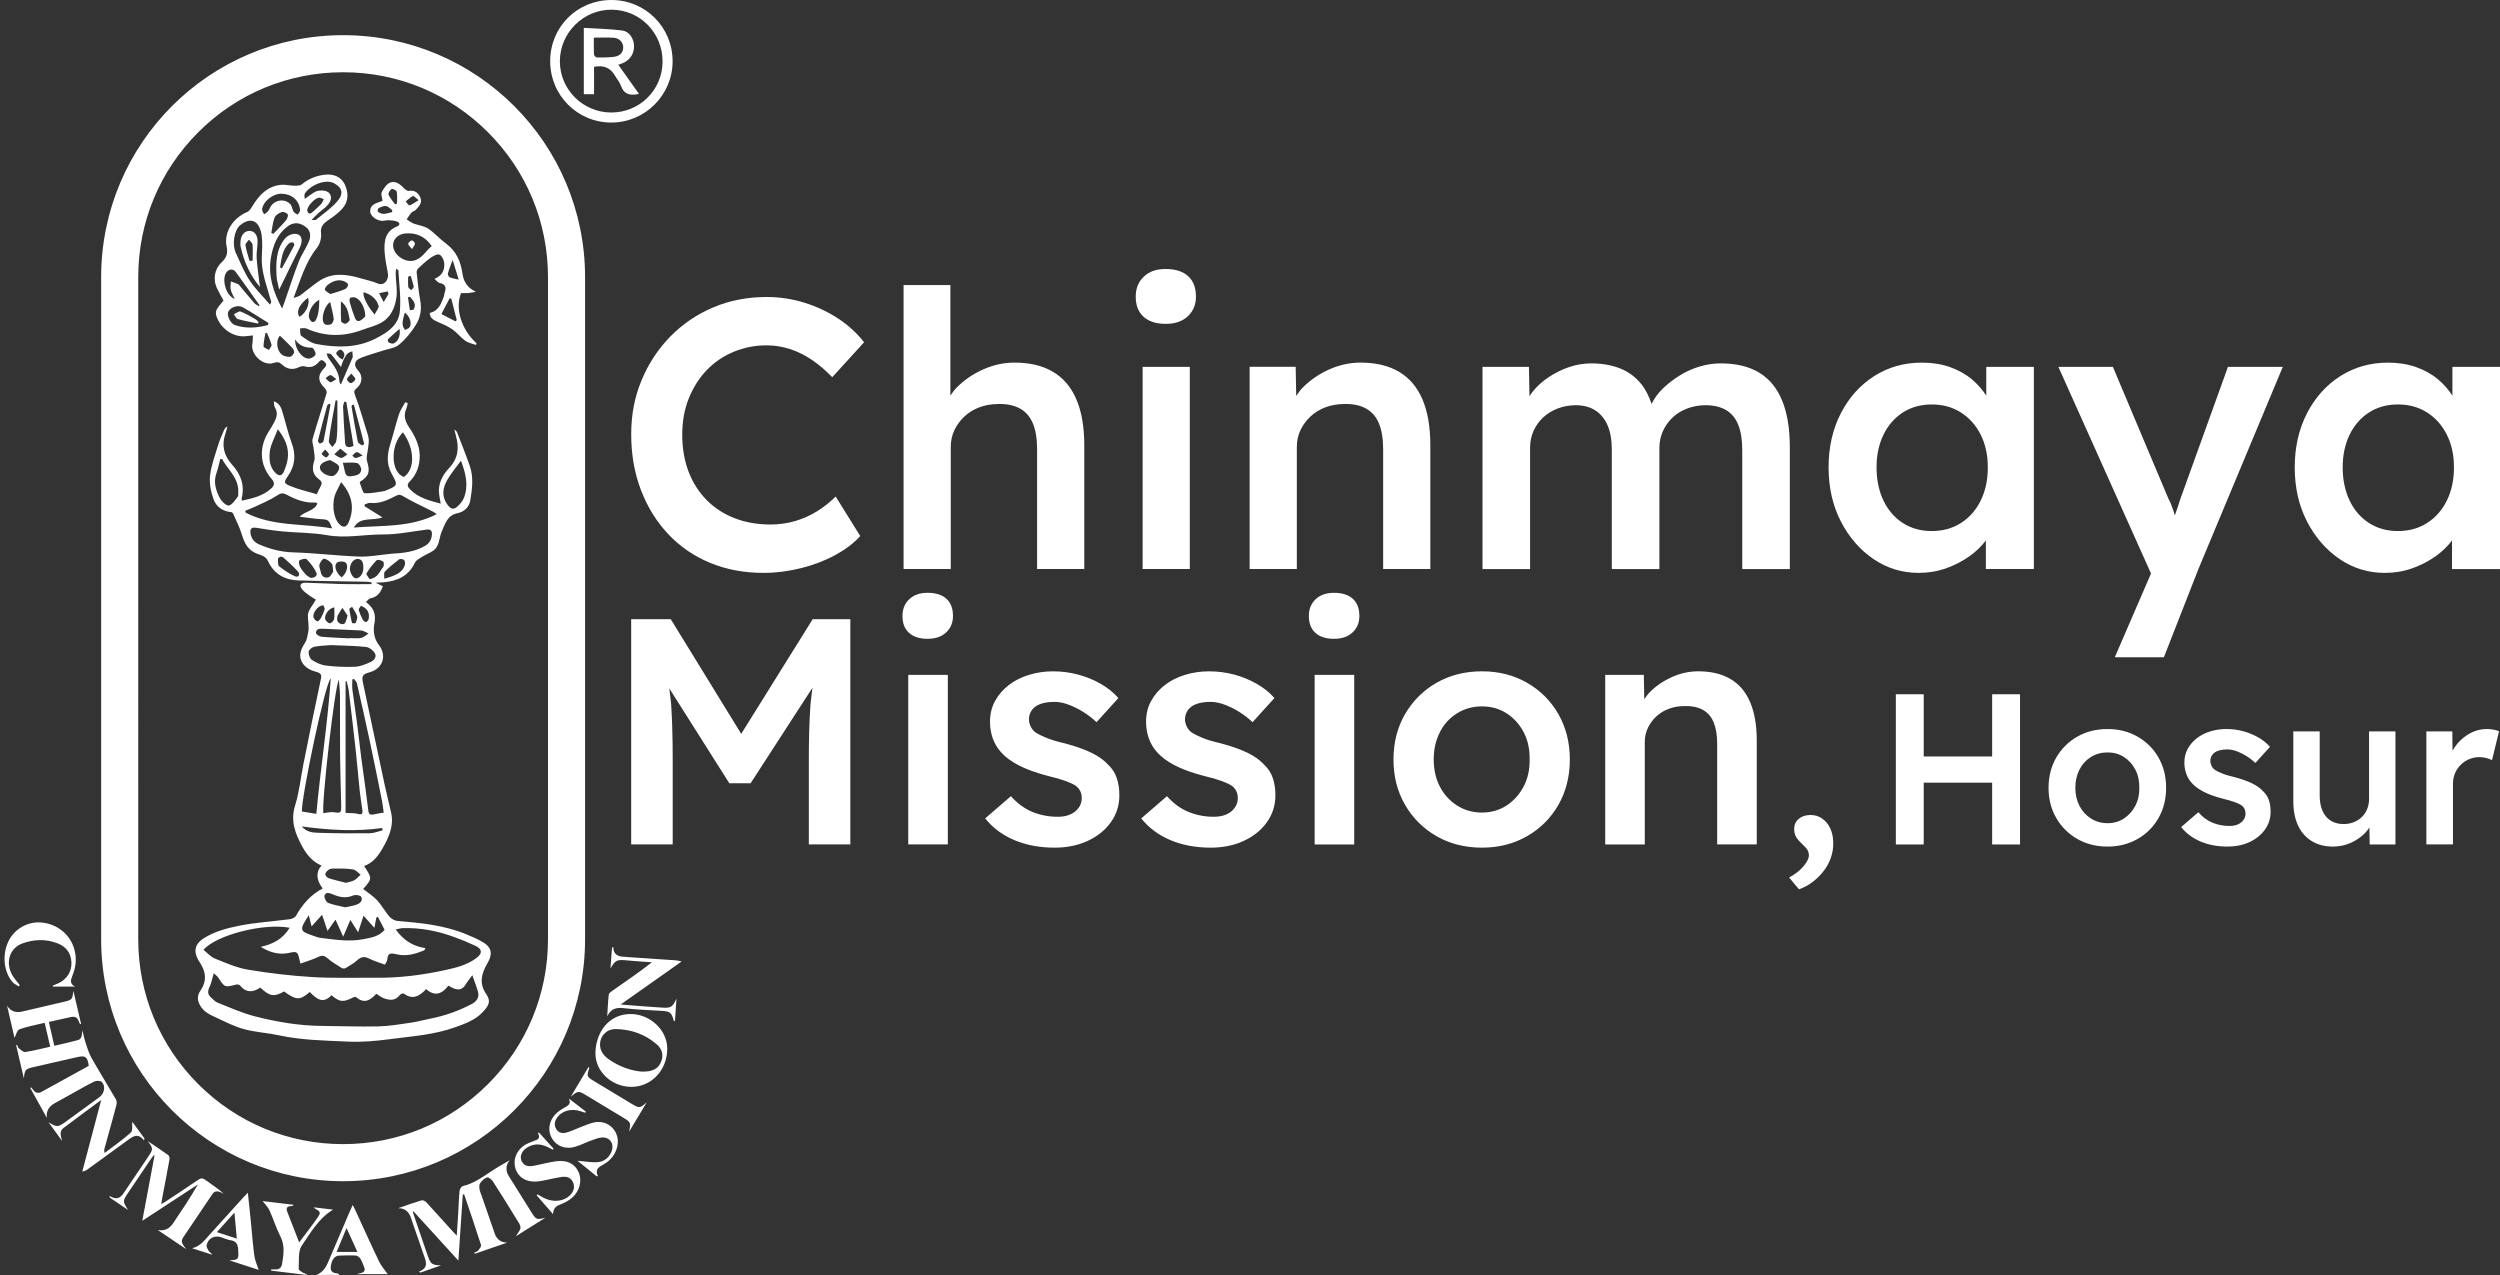 <?xml version="1.0" encoding="UTF-8"?> <svg xmlns="http://www.w3.org/2000/svg" id="Layer_1" data-name="Layer 1" viewBox="0 0 2359.73 1203.52"><rect x="0" y="0" width="2359.73" height="1203.52" fill="#333333" stroke="none"/><defs><style> .cls-1 { fill: #fff; } </style></defs><path class="cls-1" d="m304.56,838.67q-9.3-12.48-1.09-21.7c-8.62-3.6-14.08-10.4-18.29-18.16-6.5-12.01-11.17-24.01-6.64-38.5,3.88-12.41,5.19-25.62,7.73-38.46,2.72-13.81,5.5-27.6,8.34-41.39,2.79-13.54,5.76-27.04,8.48-40.59.76-3.79-1.63-5.02-5.11-5.87-9.59-2.34-15.55-9.26-14.48-17.24.47-3.51,2.49-7,4.46-10.08,1.88-2.93,2.03-5.94,2.78-9.05,1.46-6.04-.3-11.48-.1-17.04.16-4.61,4.47-9.06,7.53-14.66-.99-.58-3-1.56-4.77-2.87-2.92-2.17-6.22-4.14-8.36-6.96-2.87-3.77-1.32-6.17,3.63-6.05,11.68.3,23.35.99,35.03,1.26,8.96.21,17.94.04,26.91.04.07-.51.15-1.02.22-1.53-1.39-.25-2.77-.68-4.16-.71-21.69-.42-43.39-.58-65.07-1.25-12.82-.39-23.07-6.12-28.49-17.99-2.35-5.15-6.65-5.74-10.6-7.26-8.54-3.28-11.81-10.07-14.28-18.17-2.07-6.77-5.37-13.17-8.21-19.7-.26-.6-1.07-1.3-1.68-1.35-7.87-.66-14.09-4.86-16.61-11.73-2.58-7.03-4.3-15.15-3.49-22.48,1.09-9.9,4.78-19.54,7.68-29.19,1.4-4.67,3.51-9.14,5.37-13.66.61-1.47,1.47-2.84,3.35-3.8-.61,2.27-1.09,4.59-1.87,6.81-3.84,11.01-1.43,20.72,6.23,29.17,8.33,9.17,12.15,19.49,9.09,31.85-.12.5.15,1.1.33,2.23,9.95-2.28,19.79-4.35,27.57-11.52,3.02-2.78,3.6-5.37.38-9.06-11.82-13.54-11.66-30.39-2.98-44.29,1.88-3.02,3.84-6.01,5.46-9.17,2.3-4.48,3.74-9.02.63-13.93-.89-1.4-.68-3.51-1.06-5.86,6.06,2.05,7.19,6.91,8.56,11.44,2.82,9.29,4.93,18.84,8.33,27.91,4.18,11.17,3.26,21.31-3.42,31.04-4.04,5.89-4.34,6.92,2.06,9.58,8.02,3.33,16.64,5.21,25.04,7.74,1.63-3.35,2.5-5.43,3.62-7.37,1.58-2.73,1.36-4.53-1.44-6.61-6.27-4.65-6.93-10.16-4.61-17.38,1.13-3.51-.19-7.83-.54-11.78-.27-3.03-1.76-6.33-.98-9.01,4.17-14.51,8.94-28.84,13.26-43.31.38-1.26-.61-3.49-1.68-4.54-6.76-6.64-7.09-12.47-.45-19.17,2.3-2.33,2.25-3.88-.1-6.01-2.28-2.07-3.5-1.61-5.44.67-3.24,3.81-7.44,5.44-12.66,3.92-1.63-.47-3.87-.23-5.4.54-6.16,3.12-11.65,2.11-16.48-2.39-2.52-2.34-4.5-2.6-7.93-1.43-9.66,3.29-21.81-8.03-19.98-18.01.46-2.51.38-5.12.56-7.99-3.54.34-6.45.89-9.36.85-11.26-.17-21.5-8.36-25.07-18.97-1.38-4.11.19-6.71,2.32-9.52,1.35-1.78,2.85-3.46,4.33-5.24-2.1-3.95-4.31-7.81-6.24-11.81-3.8-7.88-2.3-17.88,4.11-23.9,4.6-4.32,6.54-8.23,5.11-15.16-2.85-13.79,6.01-27.1,19.47-32.79,2.12-.9,3.67-3.62,5-5.8,6.31-10.33,14.17-18.61,26.99-19.83,3.94-.38,8,.8,12.02.84,2.53.03,5.79.15,7.46-1.26,6.48-5.45,14.06-8.33,22.08-9.14,7.58-.77,14.86,1.66,18.48,9.23,3.43,7.17,3.71,15.09-1.24,21.47-3.77,4.86-9.12,8.68-14.29,12.2-4.72,3.21-7.67,6.06-6.87,12.68.53,4.33-1.11,10.04-3.85,13.46-10.87,13.54-15.35,29.78-22.12,47.36,3.12-1.16,4.94-1.43,6.24-2.4,5.83-4.32,11.34-9.08,17.29-13.22,12.63-8.79,26.23-6.94,39.9-2.96,5.39,1.57,10.96,2.75,16.11,4.92,6.1,2.56,10.43-3.64,9.58-9.17-1.02-6.65-2.66-13.24-3.12-19.92-.71-10.29.1-20.21,11.85-24.84,2.84-1.12,2.57-3.47.05-4.49-2.47-1-5.35-1.19-8.07-1.32-2.2-.11-4.47.75-6.65.57-5.47-.47-10.81-4.91-10.84-9.01-.05-5.75,4.4-7.28,8.78-8.77,1.02-.35,2.02-.78,2.9-1.13-.34-2.99-1.75-6.27-.7-8.25,1.88-3.55,4.7-7.84,8.1-9.04,4.71-1.66,9.23,1.51,12.74,5.36,1.18,1.29,3.33,2.85,4.73,2.6,5.62-1.02,8.99,2.04,10.81,6.27,2.06,4.78-1.31,8.53-4.51,11.77-1.02,1.03-2.84,1.3-3.79,2.37-1.74,1.97-3.1,4.27-4.62,6.44,2.15,1.33,4.16,3.02,6.48,3.92,4.5,1.74,9.76,2.14,13.63,4.72,6.16,4.1,11.16,9.9,17.14,14.32,9.61,7.12,13.8,16.79,15.41,28.23,1.05,7.47,4.55,13.51,12.7,17.11-2.29.43-4.56,1.03-6.86,1.23-2.42.21-4.87.05-7.14.05-5.9,14.57.35,34.5,14.55,47.37-.16.52-.32,1.04-.49,1.57-3.36-1.23-7.18-1.84-9.99-3.85-4.4-3.14-7.79-7.7-12.21-10.8-4.17-2.94-9.02-5-13.76-7.03-3.99-1.72-7.5-3.51-7.67-8.54,8.51-1.9,10.87-8.95,13.42-15.8.32-.87.2-1.91.51-2.78,1.77-4.9,1.52-8.56-4.75-9.71-1.51-.28-2.72-2.18-4.72-3.88,7.38-2.96,9.74-8.42,9.22-14.75-.24-2.92-2.15-6.96-4.47-8.07-1.91-.92-5.89,1.22-8.31,2.92-4.18,2.93-7.96,6.47-11.71,9.97-.93.87-1.69,2.59-1.56,3.82.97,8.94,1.78,17.93,3.43,26.75,1.52,8.1.05,15.79-3.89,22.33-4.25,7.06-9.74,13.78-16.02,19.07-4.07,3.43-10.5,4.09-15.9,5.88-6.75,2.25-13.69,4.02-20.26,6.68-6.48,2.62-7.13,7.17-2.41,12.19,4.35,4.63,3.9,11.97-1.49,16.35-2.67,2.17-2.85,3.38-1.55,6.81,4.11,10.82,7.26,22,10.72,33.06.89,2.85,1.94,5.75,2.18,8.69.23,2.93-.46,5.93-.76,8.9-.37,3.79-1.92,7.93-.9,11.3,3.07,10.12,2.11,14.14-6.64,19.7-.05.35-.24.76-.12,1.04,1.43,3.41,2.71,9.57,4.4,9.69,6.17.44,12.49-1.15,18.75-1.98.18-.02.34-.15.52-.22,12.36-5,12.53-5.11,6.37-16.19-5.21-9.36-4.21-18.67-1.18-28.33,2.91-9.26,5.1-18.75,8.13-27.97,1.31-3.99,3.95-7.54,5.98-11.28.75.33,1.5.67,2.25,1-.45,1.77-.66,3.65-1.39,5.3-2.83,6.41-1.06,11.99,2.62,17.43,5.41,8,9.83,16.67,10.05,26.41.21,9.17-2.61,17.86-9.26,24.67-2.72,2.79-2.66,4.62.08,7.47,7.75,8.06,17.87,10.49,29.02,13.58-.62-3.59-1.16-6.21-1.51-8.87-1.31-10.04,3.3-18.19,9.62-24.97,8.42-9.02,9.35-18.93,6.27-30.01-.44-1.57-.79-3.17-1.55-6.25,1.58,1.49,2.22,1.82,2.42,2.33,4.09,10.62,8.35,21.19,12.11,31.93,3.77,10.78,2.43,21.8.53,32.77-1.2,6.92-6.25,10.88-12.03,12.07-9.76,2.02-11.52,9.88-14.75,16.86-2.77,5.99-1.92,13.68-7.75,18.16-3.32,2.55-7.48,3.97-11.07,6.2-2.43,1.51-5.51,3.1-6.63,5.45-6.01,12.7-16.64,17.49-29.74,18.55-1.97.16-3.96.22-7.4.41,3.2,1.54,5.03,2.42,6.86,3.3-2.13,6.22-5.43,10.22-11.69,11.4-1.48.28-2.66,2.1-4.3,3.47,7.45,5.65,9.79,11.52,7.93,20.76-1.19,5.93-.44,13.79,4.29,19.83,7.85,10.03,3.7,22.23-8.44,25.69-7.2,2.05-7.96,3.44-6.42,10.67,6.8,31.89,13.51,63.8,20.34,95.69,1.88,8.76,4.11,17.44,6.08,26.19,2.82,12.56-2.15,23.34-8.12,33.77-4.12,7.2-9.12,13.67-17.38,16.66,7.77,11.68,7.76,11.86-.91,21.67,4.4,3.46,9.31,6.44,13.07,10.49,4.41,4.76,7.51,10.7,11.78,15.61,1.82,2.1,5.08,3.87,7.82,4.09,21.94,1.8,43.78,3.92,64.39,12.42,5.78,2.38,11.67,4.81,16.9,8.15,8.23,5.26,7.69,11.82,3.52,19-5.88,10.13-8.39,19.25-1.05,29.83,4.33,6.25,2.2,10.54-3.56,16.62-7.2,7.6-16.53,10.86-25.8,14.22-19.92,7.21-40.91,8.52-61.71,11.28-13.17,1.75-26.23,2.94-39.36,2.33-21.92-1.01-43.93-1.28-65.57-5.97-10.81-2.34-22.06-2.88-32.7-5.74-8.95-2.4-17.42-6.75-25.89-10.7-6-2.8-12.13-5.29-15.8-11.87-2.81-5.04-2.61-9.42.21-13.54,6.46-9.43,5.58-17.92-.64-27.27-4.78-7.2-6.82-15.69,4.06-22.52,10.31-6.47,21.77-9.44,33.14-11.74,15.75-3.19,31.96-4.07,47.94-6.19,2.1-.28,4.89-1.55,5.84-3.22,6.15-10.84,13.99-19.95,25.21-25.78Zm-112.49,57.89c3.68,2.91,6.75,6.6,10.66,8.17,10.2,4.1,20.53,8.72,31.25,10.52,20.13,3.38,40.51,5.76,60.88,6.99,20.09,1.22,40.3.49,60.45.66,21.91.18,43.48-2.57,64.85-7.23,10.65-2.32,21.23-4.95,30.02-11.79,5.36-4.16,4.84-8.19-1.34-11.1-6.42-3.03-13.03-5.71-19.69-8.17-15.84-5.86-32.18-9.1-49.14-8.54-1.87.06-3.73.69-6.51,1.24,7.38,10.33,16.4,15.92,28.08,17.63-.78,1.31-.95,2.02-1.34,2.18-8.28,3.33-16.75,5.86-25.75,3.65-4.81-1.18-8.69-1.85-8.93,4.99-.05,1.48-1.36,2.91-2.29,4.76-5.26-1.99-10.34-3.46-14.98-5.79-4.4-2.21-7.53-1.6-11.13,1.66-3.27,2.96-7.26,5.17-11.08,7.46-.86.51-2.6.42-3.48-.13-4.45-2.77-9.03-5.45-13-8.83-2.89-2.47-4.99-3.66-8.87-1.8-5.43,2.61-11.3,4.29-17.13,6.43-1.38-4.37-1.48-8.86-3.64-10.32-2.09-1.41-6.28.32-9.56.66-1.31.13-2.63.31-3.95.3-7.34-.03-13.92-2.43-20.35-6.46,11.53-2.46,20.9-7.38,27.29-17.98-23.98-4.66-69.13,6.64-81.33,20.83Zm120.8,42.8c-8.28,8.97-14.54,2.93-20.5-3.02-9.33,8.03-12.6,7.92-24.25-.52-9.39,5.37-13.64,4.72-22.46-3.68-6.88,4.79-13.45,5.08-19.26-2.11-.59-.73-2.45-.95-3.53-.68-10.84,2.71-10.76,2.71-16.78-6.47-1.17-1.79-3.13-3.06-4.33-4.2-1.51,5.06-2.25,9.22-3.99,12.91-1.77,3.74-1.96,6.8,1.15,9.64,2.05,1.88,4.03,4.22,6.5,5.19,11.65,4.6,23.19,9.82,35.25,12.91,20.84,5.34,42.09,8.92,63.76,9.04,17.62.1,35.25.84,52.85.42,10.26-.25,20.5-2.03,30.69-3.51,6.12-.89,12.12-2.6,18.2-3.79,13.88-2.72,27.1-7.39,39.52-14.07,3.85-2.07,6.9-5.82,5.59-10.79-1.35-5.14-3.37-10.11-5.44-16.16-2.08,2.85-4.53,5.69-6.4,8.88-2.51,4.27-5.95,5.39-10.38,3.91-1.88-.63-3.6-1.76-5.86-2.9-5.82,7.69-12.75,10.6-20.98,3.25-6.34,6.84-12.81,10.36-21.09,4.21-.62-.46-3.03.4-3.71,1.31-4.32,5.78-9.83,5.15-15.48,3-2.36-.9-4.39-2.68-6.72-4.17-5.47,5.98-11.26,9.96-18.9,3.37-.58-.5-2.22-.28-3.08.16-9.21,4.73-12.71,4.51-20.34-2.11Zm56.36-416.69c11.09-.54,22.04-1.73,31.94-7.41,4.3-2.47,6.34-6.25,6.51-11.11.12-3.43-1.48-4.7-4.93-4.27-13.74,1.71-27.5,4.65-41.24,4.59-17.62-.08-35.06,3.87-52.88.67-13.62-2.45-27.7-2.2-41.55-3.49-8.39-.79-16.76-2.04-25.07-3.45-4.89-.82-6.23,1.14-5.52,5.51.79,4.88,3.59,8.18,8.06,10.12,10.27,4.45,20.72,7.21,32.2,7.55,20.77.61,41.47,3.24,62.24,3.96,10.04.35,20.16-1.7,30.25-2.66Zm-64.01,244.9c3.23-.35,6.58-1.37,9.71-.91,6.55.97,7.25.78,7.13-5.98-.29-15.45-.9-30.9-1.05-46.36-.19-19.1.03-38.2-.09-57.29-.03-4.95-.65-9.9-1.03-15.32-3.71,3.99-16.5,116.53-14.67,125.86Zm8.19-268.82c-2.87-8.09-3.6-8.35-10.9-8.77-6.25-.36-12.46-1.4-19.62-2.25,5.25-5.65,13.93-5.18,16.7-12.59-.9-.41-1.41-.86-1.89-.82-9.92.7-18.85-2.97-27.19-7.38-4.28-2.26-5.99-1.15-9.45,1.08-6.35,4.08-13.46,6.98-20.32,10.24-3.02,1.44-6.18,2.58-9.27,3.86.14.59.28,1.19.42,1.78,25.38,13.17,53.72,10.06,81.52,14.85Zm20.58-.81c26.4-2.11,53.34.12,78.2-12.6-2.21-1.89-4.61-2.98-6.96-4.16-8.15-4.11-16.49-7.92-24.31-12.59-2.65-1.58-4.14-2.15-6.88-.74-7.66,3.93-15.36,7.84-24.48,6.84-1.63-.18-3.39.84-5.09,1.31-.17.57-.35,1.15-.52,1.72,5.61,3.51,11.23,7.01,16.98,10.61-9.18,3.76-20.8-1.29-26.94,9.62Zm.07,142.84c-.5.21-1,.43-1.51.64,0,3.15-.33,6.34.06,9.43,1.34,10.56,3.02,21.07,4.4,31.62,1.45,11.13,2.61,22.31,4.06,33.44,1.96,15.01,4.29,29.96,6.03,44.99,1,8.72.91,8.98,9.18,7.11,1.73-.39,3.51-.54,5.91-.9-.57-4-.91-7.71-1.64-11.33-3.68-18.33-7.35-36.66-11.24-54.95-3.97-18.64-8.14-37.24-12.38-55.82-.35-1.55-1.88-2.83-2.86-4.24Zm-21.86-.39c-5.12,3.28-28.18,114.15-27.21,125.57,4.14.68,8.3,1.37,13.59,2.25,3.98-43.15,10.72-85.24,13.62-127.82Zm14.94,2.5c-.32.1-.64.2-.96.3v124.08c4.76.34,8.39.03,11.66.98,4.31,1.25,4.57-.82,4.17-3.88-.74-5.74-1.79-11.45-2.4-17.21-1.38-13.04-2.43-26.12-3.87-39.16-2.06-18.78-4.3-37.55-6.58-56.31-.36-2.97-1.33-5.87-2.02-8.8Zm46.86-389.28c-.24,2.16-.6,3.67-.54,5.17.26,7.49,1.78,15.16.68,22.43-1.41,9.32-5.33,18.37-14.13,23.29-5.74,3.2-12.39,4.77-18.63,7.07-17.5,6.44-34.79,6.26-51.95-1.42-1.75-.78-4.11-.19-6.19-.23.31,2.43-.26,6.07,1.1,7.05,4.44,3.21,9.32,6.86,14.5,7.8,18.84,3.44,37.6,3.93,55.51-5.11,11.18-5.64,21.82-12.52,23.07-25.65,1.21-12.77-.75-25.83-1.38-38.77-.02-.34-.76-.64-2.04-1.65Zm-61.75,355.31c-4.08.36-9.92.49-15.58,1.57-2.1.4-5.17,2.88-5.33,4.64-.23,2.54,1.03,6.42,2.98,7.71,3.94,2.59,8.65,4.82,13.26,5.38,9.09,1.11,18.36,1.52,27.51,1.14,4.83-.2,9.74-2.28,14.29-4.26,3.33-1.45,6.54-4.77,4.49-8.46-1.54-2.77-5.33-5.63-8.39-5.97-10.43-1.15-20.99-1.2-33.23-1.75Zm4.42,259.18c-2.74,3.85-4.71,6.62-7.55,10.6-1.85-5.55-3.27-9.79-5.1-15.27-3.7,4.1-6.6,7.31-9.9,10.97-.99-3.91-1.71-6.74-2.66-10.47-9.57,14.34-8.27,15.12,4.28,19.37,2.12.72,4.25,1.64,6.45,1.91,13.53,1.64,27.08,3.95,40.71,1.3,7.21-1.4,14.73-2.46,20.14-8.8-2.2-4.25-4.26-8.22-6.31-12.2-.49.14-.98.28-1.47.42-.56,2.96-1.11,5.91-1.86,9.89-3.58-4-6.46-7.21-10.28-11.47-1.84,5.65-3.24,9.93-5.1,15.62-2.84-4.52-4.67-7.45-7.32-11.66-2.58,6.03-4.48,10.48-6.75,15.8-2.61-5.76-4.71-10.4-7.26-16.01Zm-50.36-576.76c.96-2.67,1.95-5.33,2.88-8.01,4.23-12.14,8.13-24.4,12.8-36.37,2.56-6.56,6.83-12.45,9.56-18.97,1.91-4.57,1.86-9.9-2.42-13.35-6.34-5.13-12.28-5.11-18.05-.68-9.53,7.33-13.38,17.81-15.33,29.07-2.93,16.85,2.07,32.37,10.56,48.31Zm-11.47-3.79c.93-2,1.26-2.36,1.2-2.64-.2-.91-.57-1.77-.82-2.67-3.54-13.13-8.83-25.88-8.11-39.93.35-6.94.78-14.02-.19-20.84-.61-4.26-2.76-9.73-6.03-11.83-4.56-2.92-10.21-.56-14.45,3.19-5.42,4.79-7.54,17.94-3.9,25.74,4.1,8.81,7.73,17.99,13.03,26.04,5.32,8.08,12.46,14.97,19.28,22.93Zm180.26,147.32c-4.64,6.39-9.24,11.78-12.75,17.79-4.35,7.44-5.8,15.38-.33,23.26,2.25,3.25,5.13,5.76,8.66,3.06,3.03-2.32,5.91-5.69,7.27-9.21,4.43-11.47,1.75-22.73-2.85-34.91Zm-27.58-202.58c-6.26-9.19-14.56-12.76-24.9-11.94-6.51.52-11.43,5.11-11.6,10.72-.26,8.78,10.17,16.77,19.02,15.01,8.43-1.67,11.65-9.2,17.48-13.79Zm-197.96,200.94c-.57.05-1.14.09-1.71.14-1.11,4.26-1.89,8.64-3.41,12.76-3.22,8.75-.79,16.81,3.26,24.3,1.65,3.06,6.13,7.24,8.36,6.72,3.27-.75,5.8-5.15,8.36-8.24.69-.84.39-2.53.47-3.84.86-13.6-9.62-21.53-15.34-31.84Zm170.8-25.15c-12.31,11.95-11.59,37.93.85,42.09,10.4-6.95,10.63-25.88-.85-42.09Zm-58.37,46.98c-1.64,3.32-3.15,6.32-4.63,9.34-4.56,9.29-3.16,24.09,2.86,30.28,3.86,3.98,6.98,3.01,9.09-2.12,5.68-13.81,2.65-25.85-7.32-37.5Zm-59.76-49.88c-2.98,7.99-6.93,14.61-7.61,21.56-.63,6.49-.28,14.06,5.24,19.49,3.55,3.49,6.26,3.16,8.19-1.32,6.05-14.06,5.41-25.34-5.81-39.72Zm25.38-217.41c3.84-2.69,6.36-4.62,9.04-6.3,4.09-2.57,11.8-2.05,14.13.8,2.91,3.55,1.95,8.09-2.93,12.78-2.15,2.06-4.69,3.72-6.91,5.72-2.09,1.87-3.99,3.95-6.95,6.92,2.55-.12,3.76.2,4.32-.27,6.78-5.64,14.25-10.71,19.97-17.29,6.59-7.56,4.59-13.16-2.99-17.18-8.13-4.32-22.43,1.81-27.59,9.74-.66,1.02-.09,2.84-.09,5.08Zm42.47,414.79c0-.08,0-.17.01-.25,3.59,0,7.29.53,10.74-.18,2.51-.52,4.69-2.68,7.01-4.11-2.33-1.02-4.62-2.78-7.01-2.93-12.19-.74-24.41-.94-36.61-1.63-3.43-.19-6.03.68-5.98,4.04.02,1.24,3.21,3.33,5.1,3.5,8.88.81,17.82,1.09,26.73,1.56Zm-77.24-295.72c.21-.65.41-1.3.62-1.95-8.06-4.97-16-10.17-24.24-14.83-4.62-2.61-11.69-.1-13.76,4.18-1.57,3.23,1.81,11.02,6.23,12.56,10.35,3.6,20.81,2.75,31.15.04Zm73.7,526.44c3.09-.91,5.8-1.24,8-2.49,2.23-1.27,3.95-3.44,5.89-5.21-2.39-1.72-4.61-4.51-7.21-4.94-5.7-.94-11.6-.78-17.43-.87-1.82-.03-3.93.14-5.41,1.04-1.51.92-3.14,2.76-3.31,4.35-.13,1.17,1.77,3.31,3.18,3.76,5.45,1.75,11.06,3,16.29,4.36Zm-60.72-650.42c-8.05-.18-17.32,6.95-18.43,14.57-.22,1.51,1.2,3.25,1.86,4.89,1.24-.93,2.7-1.69,3.67-2.85,1.07-1.27,1.63-2.95,2.5-4.4,4.07-6.7,13.62-7.88,18.69-2.24,1.6,1.78,1.7,4.82,3.01,6.97.78,1.27,2.58,1.91,3.92,2.84.78-1.41,2.31-2.87,2.21-4.22-.68-9.25-7.68-15.33-17.44-15.55Zm60.16,673.53c4-.92,7.58-1.37,10.86-2.62,3.16-1.2,5.99-3.98,4.05-7.34-.84-1.45-5.48-2.12-7.54-1.2-6.91,3.09-13.31,1.47-19.55-1.17-3.2-1.35-6.37-2.2-7.49,1.26-.6,1.83,1.5,6.13,3.35,6.87,5.29,2.1,11.07,2.95,16.32,4.21Zm-81.6-567.35l.6-.87c-7.43-10.46-14.76-21.01-22.36-31.34-1.99-2.71-5.06-3.31-7.93-.83-6.01,5.21-2.5,22.52,6.93,26.26-1.71-3.78-3.29-6.19-3.85-8.83-.53-2.48.03-5.19.11-7.8,2.28.83,4.59,1.6,6.82,2.54.64.27,1.11,1.01,1.59,1.58,4.55,5.41,9.02,10.9,13.68,16.22,1.14,1.31,2.92,2.06,4.4,3.07Zm77.5,57.4c-3.22-4.23-6.05-8.26-9.26-11.95-.77-.89-2.8-.68-4.25-.97.43,1.38.57,2.96,1.35,4.1,4.79,6.89,10.45,13.3,10.69,22.41.03,1.26,1.18,2.49,1.37,2.86,3.7-8.54,7.33-16.94,10.97-25.34.07-.17.24-.34.23-.51-.11-1.85-.25-3.69-.39-5.53-1.7.85-3.84,1.31-4.99,2.63-1.68,1.95-2.78,4.45-3.88,6.83-.87,1.89-1.35,3.96-1.85,5.48Zm-37.11,433.61c4.73,5.42,10.29,5.83,15.3,6,16.26.55,32.54.66,48.81.47,4.1-.05,8.18-1.82,12.27-2.8-.14-.72-.29-1.44-.43-2.16-24.85,3.44-49.56,2.11-75.94-1.51Zm33.67-402.03c-.55-.06-1.1-.11-1.65-.17-.91,4.96-1.87,9.91-2.71,14.88-1.34,7.91-2.84,15.81-3.71,23.78-.18,1.68,2.1,3.62,3.24,5.44,1.3-1.83,3.36-3.52,3.75-5.52.82-4.2.97-8.57,1.04-12.88.14-8.5.04-17.01.04-25.52Zm8.41,1.29c-.61-.06-1.22-.12-1.84-.18-.41,1.66-1.25,3.34-1.18,4.98.5,11.26,1.05,22.51,1.88,33.75.3,4.05,2.76,5.39,8,2.99-2.27-13.73-4.57-27.64-6.87-41.55Zm17.92-80.62c.11-7.84-4.23-15.69-9.09-17.69-1.49-.61-3.7-.58-5.09.13-.72.37-.8,2.97-.42,4.35,1.24,4.47,2.68,8.9,4.35,13.22.9,2.34,1.97,5.57,5.51,3.88,2.17-1.04,3.83-3.12,4.74-3.9Zm17.94,247.56c12.47-3.34,17.39-6.6,19.4-12.83.47-1.45.24-3.9-.71-4.83-.94-.92-3.78-1.3-4.77-.55-4.71,3.56-9.29,7.36-13.43,11.57-1.07,1.09-.36,3.94-.5,6.64Zm-97.65-20.91c-.73.48-2.61,1.13-2.62,1.81-.04,2.51-.38,6.16,1.07,7.35,4.52,3.7,9.55,7.02,14.86,9.41,3.58,1.61,5.13-1.83,3.05-4.23-4.28-4.97-9.41-9.21-14.24-13.71-.36-.34-1.06-.33-2.13-.62Zm-.84-208.48c-3.8,3.71-3.46,13.53,1.76,17.8,1.92,1.57,5.08,2.26,7.64,2.17,1.43-.05,3.43-2.31,3.95-3.96.4-1.26-.71-3.49-1.81-4.67-3.56-3.81-7.42-7.34-11.54-11.34Zm29.19,228.68c4.17-.26,6.57-2.31,5.01-5.48-2.22-4.51-5.47-8.67-9.02-12.25-.99-1-4.87.02-6.78,1.18-.78.48-.41,4.07.44,5.73,1.43,2.78,3.5,5.3,5.63,7.63,1.24,1.36,3.12,2.15,4.71,3.19Zm55.47,1.12c8.08-1.29,9.37-7.43,12.73-11.35.93-1.09.91-4.59,0-5.29-1.53-1.19-5.21-2.12-6.06-1.25-3.66,3.72-6.96,7.94-9.59,12.45-.59,1.01,2.04,3.91,2.91,5.45Zm-37.28-112.42c-6.08,1.37-9.61,3.67-9.67,7.11-.07,3.9,6.3,8.2,11.9,8.04,2.65-.08,7.48-6.06,6.04-9.27-1.19-2.66-5.4-3.97-8.28-5.88Zm2.95,105.26c-.6-3.61-.27-6.23-1.43-7.53-1.89-2.13-4.61-4.22-7.26-4.66-1.19-.2-3.79,3.45-4.37,5.71-.53,2.05.92,4.56,1.28,6.91.66,4.26,3.95,5.95,7.17,5.04,2.15-.6,3.5-4.06,4.61-5.47Zm-2.69-261.93c5.08-1.65,9.59-2.84,13.83-4.66,1.4-.6,3-2.92,2.85-4.27-.13-1.23-2.35-2.65-3.92-3.24-5.69-2.16-10.67.15-15.17,3.38-1.44,1.04-3.27,3.94-2.8,4.74,1.05,1.79,3.44,2.79,5.21,4.05Zm31.11,257.94c.05-5.4-1.85-8.04-5.7-7.94-3.81.1-7.58,5-6.9,10.63.34,2.8,2.6,6.84,4.87,7.57,3.1.99,8.09-3.41,7.72-10.27Zm-86.88-315.6c.65.28,1.3.55,1.95.83,4.05-4.3,8.27-8.45,12.05-12.97,1.17-1.41,2.15-4.56,1.4-5.6-1.01-1.4-4.16-2.53-5.72-1.96-2.57.95-5.74,2.92-6.64,5.24-1.75,4.54-2.11,9.61-3.05,14.46Zm67.53,216.9c.81,3.48,1.37,5.43,1.7,7.42.58,3.57,1.99,6,6.19,5.28,4.07-.7,8.89-.94,9.44-6.12.22-2.04-2.05-5.87-3.8-6.28-4.01-.95-8.4-.3-13.53-.3Zm-45.09-116.41c-.12,10.06,7.4,18.48,13.28,18.07,2.21-.16,5.66-2.25,6.02-3.98.39-1.9-2.13-6.31-3.4-6.31-6.29-.03-11.66-1.45-15.9-7.77Zm33.45,61.29c-.51-.2-1.01-.39-1.52-.59-.58.64-1.48,1.19-1.69,1.93-2.99,10.95-5.93,21.91-8.69,32.92-.19.74,1.37,2.75,1.82,2.66,1.25-.24,3.2-1.11,3.39-2.03,2.38-11.6,4.51-23.25,6.69-34.89Zm-.31-96.59c-4.6,2.79-7.83,12.34-6.86,17.65.9,4.9,4.68,4.02,7.43,3.42,1.3-.28,2.95-3.59,2.74-5.33-.61-5.12-2.06-10.14-3.31-15.74Zm29.98,135.32c.72-.39,1.44-.79,2.16-1.18-3.25-12.43-6.51-24.86-9.76-37.29-.58.12-1.15.24-1.73.37-.18.48-.58,1-.5,1.44,1.89,11.04,3.7,22.1,5.9,33.09.28,1.4,2.58,2.39,3.94,3.57Zm88.21-117.12c.43-.38.85-.76,1.28-1.14-1.73-6.8-3.47-13.6-5.2-20.4-.54,0-1.08-.02-1.62-.03-2.56,4.88-5.12,9.75-7.7,14.68,4.52,2.35,8.88,4.62,13.24,6.89Zm-76.28-6.42c1.61-3.33,4.32-6.26,3.75-8.26-1.94-6.89-7.38-10.76-14.15-12.88-.92,3.96,3.21,12.63,10.4,21.15Zm-31.81-12.49c0,6.91-.2,12.88.2,18.8.07.97,3.12,2.72,4.28,2.38,1.6-.47,4.05-2.88,3.82-3.96-1.25-5.88-1.65-12.31-8.3-17.22Zm-20.44-1.38c-6.08,2.83-10.99,11.87-9.57,16.99.41,1.48,1.55,3.03,2.8,3.89.58.4,2.88-.43,3.31-1.26,3.14-6.06,3.46-12.6,3.46-19.62Zm21.13,261.95c4.79-3.8,6.96-11.52,3.59-14-1.73-1.28-5.9-1.34-7.63-.1-3.71,2.68-1.55,9.68,4.03,14.1Zm-16.8-356.92c-1.75-.61-3.16-1.56-4.5-1.49-3.69.21-10.95,7.79-11.17,11.62-.07,1.1.66,2.53,1.5,3.27.44.38,2.16-.11,2.87-.72,2.98-2.55,5.88-5.21,8.63-8.01,1-1.02,1.48-2.53,2.67-4.66Zm22.43,393.04c-1.49-2.24-3.19-4.79-4.89-7.33-1.48,2.33-3.13,4.58-4.35,7.04-.62,1.26-.72,2.93-.59,4.37.28,3.04,5.06,5.3,7.08,3.17,1.35-1.42,1.56-3.92,2.75-7.25Zm-22.98-9.74c-5.05-.06-10.55,7.7-9.12,11.57.54,1.48,2.02,3.06,3.44,3.57.7.25,2.63-1.6,3.32-2.86,1.51-2.75,2.85-5.67,3.69-8.68.31-1.12-.96-2.68-1.33-3.6Zm10.42,1.96c-5.41.68-10.34,8.1-8.23,11.89.81,1.46,3,3.35,4.17,3.11,1.55-.32,3.62-2.38,3.87-3.95.58-3.58.18-7.32.18-11.06Zm-33.02-274.33c6.02-2.54,10.63-12.75,8.08-17.9-8.47,6.92-11.08,12.7-8.08,17.9Zm90.4-106.14c.61-.25,1.22-.5,1.83-.75,0-3.73.43-7.53-.24-11.13-.23-1.21-4.01-3.09-4.84-2.57-1.57,1-3.46,4.06-2.94,5.28,1.42,3.33,4.04,6.15,6.19,9.17Zm-32.2,378.95c-.73,1.27-2.35,2.83-2.08,3.88.84,3.2,2.25,6.29,3.79,9.24.56,1.08,2.33,2.43,3.18,2.22,1.05-.27,2.25-1.96,2.45-3.18.92-5.7-1.33-9.8-7.35-12.15Zm-8.39.97c-1.55,1.19-2.67,1.71-2.61,2.04.69,4.43,1.48,8.85,2.53,13.21.08.32,3.3.47,3.45.08.8-2.1,1.91-4.62,1.36-6.56-.85-2.99-2.95-5.62-4.72-8.77Zm94.93-327.36c-1.87,5.11-3.44,8.78-4.47,12.6-.29,1.07.69,3.32,1.65,3.74,2.41,1.06,5.15,1.39,8.53,2.2-2.03-6.58-3.74-12.15-5.71-18.53Zm-45.12,49.66c-.75,2.87-1.5,5.11-1.89,7.41-.28,1.64-.36,3.43,0,5.04.31,1.41,1.34,2.66,2.05,3.98,1.51-.88,3.59-1.41,4.41-2.72,2.26-3.62.11-10.2-4.57-13.71Zm-5.1,15.36c-3.83,3.42-7.39,6.46-10.73,9.73-.45.44-.15,2.61.4,2.93,1.33.76,3.21,1.55,4.54,1.17,4.33-1.23,7.26-7.84,5.79-13.83Zm-125,3.94l-1.5-.03c-.69,4.23-1.75,8.46-1.79,12.69-.01,1.07,3.25,2.17,5.01,3.25.92-1.6,2.87-3.45,2.55-4.75-.94-3.84-2.79-7.46-4.28-11.17Zm118.17-114.18c-.01-.64-.02-1.27-.04-1.91-1.94-1.34-3.77-3.52-5.86-3.8-2.22-.3-4.8.96-6.98,2.04-.68.34-1.1,3.11-.75,3.33,1.62,1.01,3.58,2.12,5.38,2.06,2.76-.09,5.5-1.1,8.24-1.71Zm-48.99,223.31c-2.48,2.29-4.09,3.78-5.7,5.27,2.17,1.24,4.31,3.37,6.53,3.46,1.92.08,3.93-2.16,5.9-3.37-1.91-1.52-3.83-3.05-6.72-5.36Zm73.91-234.54c-2.74-2.12-4.66-4.3-5.29-3.98-2.52,1.3-4.64,3.37-6.91,5.16,1.23,1.32,2.9,3.95,3.61,3.72,2.63-.88,4.95-2.7,8.6-4.9Zm-8.12,91.25c-.64.12-1.28.25-1.92.37.58,4.05,1.17,8.11,1.75,12.16,1.24-.19,3.23.04,3.61-.64,2.95-5.17-.55-8.47-3.44-11.89Zm.69-19.73l-2.45.6c0,3.3-.24,6.63.13,9.89.12,1.07,1.82,1.96,2.8,2.93.83-1.1,2.5-2.34,2.33-3.26-.61-3.45-1.83-6.78-2.81-10.16Zm-20.99,16.97c-.27-.81-.54-1.62-.81-2.43l-8.11,1.78c1.24,2.35,2.47,4.71,4.39,8.35,2.17-3.69,3.35-5.69,4.53-7.7Zm-35.1,75.19c-1.85,2.29-3.91,3.77-4.06,5.42-.1,1.18,2.57,3.79,3.64,3.61,1.66-.28,3.77-2.18,4.23-3.8.3-1.06-1.99-2.85-3.81-5.22Zm-14.18,5.26c-2.64-1.9-4.12-3.8-5.59-3.79-1.52,0-3.03,1.86-4.54,2.91,1.49,1.32,2.8,3.2,4.53,3.74,1.08.34,2.8-1.34,5.59-2.86Zm2.98-20.26c1.03.62,2.06,1.24,3.1,1.86.58-1.79,1.87-3.74,1.54-5.34-.34-1.63-2.14-3.89-3.56-4.1-1.29-.18-3.84,1.83-4.13,3.23-.25,1.18,1.95,2.88,3.06,4.34Zm-13.59,86.65c-1.49,1.94-3.41,3.86-3.16,4.21,1.03,1.43,2.61,2.69,4.25,3.31.46.18,2.77-2.25,2.57-3.08-.35-1.44-2-2.55-3.66-4.44Zm35.52,5.64c-2.86-1.71-4.41-3.39-5.61-3.17-1.54.28-2.8,2.1-4.17,3.26,1,.82,2.04,2.36,2.98,2.3,1.77-.11,3.49-1.15,6.81-2.39Zm-78.81-156.52c-.86-4.36-2.29-8.76-2.5-13.21-.57-12.27-.58-24.53,7.87-34.86,3.35-4.09,9.8-5.96,13.41-3.55,3.17,2.12,3.08,7.15.5,12.28-6.49,12.88-12.71,25.89-19.28,39.35Zm.82-20.98c.58.29,1.16.57,1.73.86,3.9-7.21,7.86-14.38,11.62-21.66.33-.64-.58-2.78-1.04-2.82-1.27-.11-2.99.11-3.86.92-6.64,6.22-6.98,14.67-8.45,22.71Zm-18.94,18.58c-8.85-10.67-15.06-23.45-18.15-37.74-.43-1.99-.47-4.15-.2-6.17.77-5.88,4.36-9.44,8.88-9.12,4.29.3,7.18,3.85,7.2,9.86.02,5.24-1.24,10.52-.88,15.71.64,9.24,2.07,18.43,3.15,27.46Zm-9.87-24.83c.96,0,1.91-.02,2.87-.03.06-5.06.41-10.15,0-15.17-.13-1.67-2.2-3.18-3.39-4.76-1.18,1.75-3.55,3.69-3.31,5.22.76,4.99,2.48,9.83,3.83,14.73Zm156.13-16.3c-.05-1.11-2.2-3.16-2.94-2.96-1.4.37-3.38,2.03-3.4,3.19-.02,1.33,1.81,2.7,3.6,5.05,1.36-2.45,2.8-3.9,2.74-5.28Zm-147.67,73.86c-1.09-.9-2.06-2-3.28-2.67-4.49-2.5-8.91-5.27-13.69-7.03-1.56-.57-4.14,1.63-6.25,2.56,1.19,1.58,2.1,4.14,3.61,4.56,6.3,1.76,12.79,2.89,19.2,4.25.14-.56.27-1.12.41-1.67ZM60.07,1064.61c11.31-8.65,22.85-17,35.45-26.32-6.21,23.49-12.04,45.53-17.87,67.57,2.54-.39,4.02-1.37,5.46-2.42,12.51-9.09,25.05-18.14,37.51-27.3,4.9-3.6,9.65-7.02,15.2.19.2-.56.41-1.13.61-1.69-3.99-5.47-7.99-10.93-11.57-15.84-.35,3.41.62,8.4-1.31,10.14-7.77,6.99-16.45,12.96-24.79,19.32-.6-1.95-.41-3.07-.12-4.16,3.75-13.62,7.58-27.22,11.2-40.87.45-1.7.45-4.04-.38-5.48-7.57-13.07-15.55-25.9-23-39.04-2.53-4.46-4.06-9.52-5.69-14.43-1.28-3.85-2.01-7.88-2.99-11.83-.55,6.79-1.1,8.45-5.03,9.51-6.99,1.89-14.08,3.4-21.51,5.16-1.76-7.72-3.4-14.93-5.14-22.54,7.32-1.63,14.09-3.17,20.88-4.63,3.59-.78,6.19.36,7.36,4.09.3.94.87,1.79,1.32,2.68l.86-.32c-2.43-10.42-4.86-20.84-7.29-31.26-.91,8.37-1.04,8.6-9.06,10.5-13.09,3.09-26.19,6.12-39.29,9.16q-9.28,2.16-14.22-5.54c2.42,10.42,4.83,20.85,7.04,30.38,1.5-2.81,2.4-7.3,4.61-8.09,7.56-2.71,15.58-4.11,23.85-6.11,1.81,7.77,3.45,14.84,5.24,22.54-8.01,1.78-15.7,3.81-23.51,5-1.87.28-4.29-2.08-6.2-3.55-.83-.64-1.03-2.1-1.52-3.19-.32.11-.63.22-.95.33,2.45,10.46,4.89,20.93,7.34,31.39.76-8.27,1.24-8.93,9.2-10.77,13.75-3.18,27.51-6.32,41.28-9.42,7.69-1.73,9.47-.39,10.76,8.27-14.8,8.15-29.75,16.43-44.76,24.62-3.09,1.68-5.77.83-7.79-2.08-.56-.81-1.26-1.52-1.9-2.28-.27.19-.53.38-.8.57,5.23,9.44,10.46,18.89,15.7,28.33q-1.28-9.05,7.32-13.85c5.52-3.08,11.04-6.14,16.56-9.19,6.98-3.85,13.86-7.93,21.04-11.38,1.9-.91,5.73-.83,6.94.44,3.82,4.02,2.43,10.92-2.22,14.33-10.6,7.76-21.22,15.5-31.85,23.22-7.4,5.38-8.3,5.35-16.23.49,4.27,5.88,8.54,11.76,12.8,17.64-1.14-4.66-2.96-8.97,1.42-12.32Zm327.71,84.63c4.03,11.62,7.96,23.27,12.03,34.86,2.18,6.2,5.39,12.47-4.57,16.31.54.26,1.08.52,1.61.78l19.46-6.83c-8.7-.29-9.85-1.1-12.69-9.4-3.22-9.43-6.48-18.85-9.7-28.29-1.47-4.29-2.9-8.59-4.35-12.89.25-.12.5-.25.76-.37,13.81,15.16,27.62,30.32,42.32,46.45,1.46-21.75,2.82-42.06,4.18-62.36.42-.08.84-.16,1.26-.24,5.37,15.93,10.84,31.84,15.94,47.86.43,1.36-1.45,3.72-2.69,5.26-.81,1-2.41,1.37-3.65,2.02.14.35.29.69.43,1.04,10.21-3.51,20.41-7.03,30.62-10.54q-8.85-.14-11.8-8.61c-4.14-11.93-8.26-23.86-12.38-35.8-.71-2.04-1.69-4.05-1.97-6.15-.25-1.85-.35-4.3.63-5.62,1.67-2.25,4.02-4.63,6.55-5.37,1.4-.41,4.35,2.03,5.54,3.87,7.59,11.72,14.92,23.61,22.24,35.51,1.55,2.52,3.74,5.29,3.72,7.93-.02,2.52-2.53,5.02-4.31,8.17,9.57-6,18.73-11.74,27.89-17.48-8.37,2.15-8.8,1.99-13.49-5.51-6.97-11.14-13.94-22.26-20.91-33.4q-5.15-8.24.65-15.29c-6.28,3.49-12.48,7.12-18.45,11.11-8.05,5.38-15.92,10.94-25.62,13.2-1.4.33-3.09,2.84-3.25,4.48-.71,7.11-.87,14.28-1.29,21.42-.39,6.57-.85,13.13-1.37,20.99-2.01-2.14-3.21-3.38-4.38-4.67-8.14-9.01-16.22-18.08-24.47-26.99-.99-1.07-3.17-2.08-4.38-1.71-7.41,2.24-14.69,4.89-22.02,7.4q8.85.02,11.93,8.84Zm-248.09-57.12c-6.85,10.22-13.8,20.38-20.65,30.6-3.63,5.41-6.71,11.78-15.67,6.02.1.55.2,1.11.3,1.66,5.74,3.9,11.48,7.81,17.22,11.71-5.22-8.19-5.24-8.35.26-16.56,7.04-10.5,14.12-20.97,21.2-31.44.88-1.31,1.87-2.55,2.8-3.82.24.13.47.26.71.39-3.76,20.02-7.51,40.04-11.57,61.64,18.35-11.99,35.41-23.14,52.47-34.29-7.35,12.81-15.4,24.78-23.47,36.74q-5.37,7.96-14.41,6.18c8.94,6.03,17.88,12.06,26.82,18.09-2.2-3.59-6.04-6.24-2.84-11.01,9.18-13.66,18.39-27.31,27.61-40.95,1.9-2.82,4.52-3.11,7.46-1.84,1.1.47,2.17,1,3.25,1.51-5.51-4.97-11.61-8.92-17.49-13.18-2.44-1.76-4.19-1.61-6.61.04-10.15,6.94-20.44,13.69-30.69,20.49-1.11.73-2.32,1.3-4.21,2.35.5-2.97.79-4.92,1.16-6.86,2.24-11.75,4.55-23.5,6.65-35.27.23-1.28-.32-3.41-1.27-4.09-6.3-4.55-12.81-8.8-19.24-13.16,5.25,7.18,5.3,7.41.19,15.04Zm455.68-134.98c18.44.09,34.36,15.15,34.45,32.59.11,20.26-15.13,36.39-34.15,36.15-18.63-.24-34.12-14.79-33.65-32.48.49-18.38,12-36.28,33.35-36.26Zm10.61,54.36c10.03.17,15.27-2.74,17.9-9.01,2.61-6.21,1.52-12.08-4.33-17.06-10.88-9.25-23.84-13.8-37.99-14.1-8.72-.18-14.93,6.05-15.19,14.06-.21,6.44,3.39,11.09,8.33,14.54,9.87,6.89,20.88,10.79,31.28,11.57Zm37.45-103.97c-2.69-.56-3.92-.96-5.17-1.05-15.58-1.1-31.16-2.21-46.75-3.19-6.14-.39-12.35-.41-12.66-9.48l-1.18.69c-.48,6.54-.97,13.08-1.45,19.62,4.71-7.96,5.98-8.55,15.75-7.6,5.79.56,11.59.92,17.39,1.36,2,.15,3.99.28,5.99.41-12.35,9.64-24.82,18.17-37.21,26.79-1.41.98-3.38,2.38-3.54,3.76-.77,6.8-1.01,13.66-1.44,20.49,3.33-7.12,8.37-8.62,15.64-7.73,11.53,1.4,23.19,1.8,34.8,2.49,9.1.54,10.06,1.2,12.41,9.54.03.1.52.08,1.1.15.46-7.06.93-14.07,1.39-21.09-3.99,8.3-5.15,8.99-14.67,8.33-4.81-.34-9.62-.65-14.42-1.01-7.38-.56-14.76-1.15-23.59-1.85,19.65-13.86,38.11-26.88,57.62-40.64Zm-79.05,202.72c-3.23-6.89,1.34-8.89,5.46-11.25,6.67-3.82,11.12-9.42,12.83-16.98,3.11-13.75-8.45-25.64-22.16-22.53-4.65,1.05-9.07,3.14-13.57,4.83-4.03,1.52-7.93,3.49-12.06,4.62-3.61.99-7.41.72-9.74-3.02-2.41-3.87-1.68-7.63.82-11.17,4.4-6.24,13.34-8.71,21.55-6,1.62.54,3.25,1.04,4.88,1.56.19-.36.39-.72.58-1.08-5.35-4.12-10.7-8.23-16.05-12.35,2.46,5-.6,6.6-3.93,8.5-3.13,1.79-6.31,3.81-8.77,6.4-6.4,6.73-7.41,15.79-3.1,22.97,4.3,7.17,12.71,10.37,21.77,7.68,5.22-1.56,10.15-4.1,15.28-5.97,3.25-1.19,6.6-2.54,9.98-2.8,7.25-.56,11.75,5.76,9.28,12.65-2.23,6.22-6.99,10.16-13.27,10.63-6.21.46-12.54-.8-19.08-1.33,5.77,4.69,11.78,9.58,17.8,14.47.5.06.99.13,1.49.19Zm-56.83-41.09c3.17,5.49-.23,6.58-3.83,7.9-3.24,1.18-6.6,2.43-9.38,4.39-7.6,5.36-10.46,14.49-7.51,22.43,2.95,7.93,10.36,12.14,20.11,11.32,2.3-.19,4.6-.63,6.87-1.07,5.53-1.08,11.01-2.48,16.57-3.26,4.6-.64,8.84.77,10.65,5.48,1.79,4.65.23,8.76-3.35,12.19-5.83,5.57-15.68,6.53-24.22,2.22-2.1-1.06-4.11-2.3-6.17-3.45-.25.32-.49.65-.74.97,5.16,5.91,10.31,11.82,15.47,17.73.12-6,3.36-7.85,7.69-9.48,3.65-1.38,7.27-3.41,10.22-5.95,7.42-6.37,9.75-16.58,6.13-24.39-3.62-7.82-10.67-11.47-21.23-10.07-7.21.96-14.27,3.03-21.44,4.32-4.48.8-8.76.26-11.03-4.52-1.91-4.03-.25-8.95,4.24-12.14,6.65-4.72,13.64-4.43,20.71-.91,1.51.75,3,1.55,4.5,2.33.24-.32.48-.64.71-.96-4.5-4.98-9.01-9.97-13.51-14.95-.49-.04-.98-.07-1.47-.1Zm-206.86,78.75c-5.55,8.22-11.75,15.99-18.31,24.79-4.08-10.48-7.79-19.84-11.36-29.24-1.13-2.99-.07-4.85,3.36-4.98.8-.03,1.59-.31,2.39-.47-.02-.29-.04-.58-.05-.87-9.8-1.17-19.6-2.34-28.85-3.45,2.32,3.04,5.03,5.54,6.44,8.63,3.65,8,6.17,16.56,10.2,24.34,4.5,8.72,3.26,17.33,1.76,26.21-.64,3.79-2.74,5.5-6.52,5.3-1.25-.06-2.5-.01-3.76-.01-.03.39-.07.78-.1,1.18,11.43,1.39,22.86,2.78,34.29,4.17-1.28-1.43-2.97-1.48-4.24-2.24-1.59-.95-4.09-2.56-4.01-3.74.48-7.41-.78-16.41,2.95-21.85,8.32-12.12,15.75-25.55,29.53-33.93-6.44-.76-12.45-1.47-18.46-2.19,2.48,2.81,8.32,3.04,4.74,8.34Zm-232.45-226.7c3.5-8.41,4.39-17.03,1.73-25.85-4.13-13.7-16.08-23.22-30.82-24.62-12.56-1.19-25.14,5.77-30.85,17.08-6.51,12.89-5.01,29.59,3.79,39.42,1.48,1.65,3.79,2.57,5.71,3.82.28-.42.55-.84.83-1.27-2.3-3-4.93-5.81-6.83-9.04-7.07-12.02-2.87-25.83,9.37-30.26,10.78-3.9,21.85-4.32,32.72-.27,8.18,3.05,13.06,9.02,13.53,17.98.45,8.75-4.28,16.2-12.36,19.9-1.75.8-3.55,1.52-5.32,2.27.06.29.12.59.18.88h20.96c-5.06-2.48-4.28-6.1-2.64-10.05Zm175.94,277.42c-8.55-2.78-18.12-5.89-27.68-9,8.95-.64,8.85-.83,8.28-10.29-.3-5.05-1.96-7.92-7.2-8.72-3.08-.47-6.01-1.86-9.02-2.83-6.22-2.01-12.06.96-13.52,7.47-.38,1.71,1.11,4.07,2.22,5.82.68,1.06,2.28,1.53,3.03,3.26-6.33-2.05-12.67-4.1-19-6.15,7.45-1.62,11.48-7.19,15.95-12.11,10.97-12.07,21.89-24.18,32.83-36.27.98-1.08,2.03-2.11,3.87-4.01,1.01,9.64,1.94,18.29,2.81,26.95,1.1,10.93,1.88,21.89,3.36,32.77.61,4.47,2.67,8.75,4.08,13.11Zm-20.65-29.51c-.75-8.16-1.44-15.62-2.25-24.5-6.01,6.67-11.02,12.24-16.58,18.4,6.6,2.14,12.35,4,18.83,6.1Zm75.09,34.25c7.8-3.07,9.82-9.12,12.27-14.84,6.54-15.28,13.07-30.57,19.61-45.84.64-1.49,1.35-2.96,2.44-5.33,1.15,2.31,1.95,3.83,2.67,5.39,7.37,16,14.56,32.1,22.19,47.97,2.09,4.35,5.49,8.07,8.2,11.95h-29.43c2.05-.54,3.15-.88,4.27-1.12,3.23-.7,3.99-2.73,2.86-5.58-1.1-2.78-2.09-5.67-3.69-8.15-.87-1.35-2.86-2.65-4.41-2.74-5.14-.28-10.3-.04-15.46.07-4.32.09-7.24,4.09-7.94,10.62-.53,4.9,2.63,5.87,6.45,6.26.58.06,1.13.36,1.63,1.35h-21.66Zm38.73-21.65c-3.55-7.81-6.66-14.66-10.24-22.56-3.44,8.28-6.37,15.31-9.39,22.56h19.64Zm258.62-139.98c-11.69-7-23.35-14.06-35-21.12-7.31-4.43-7.36-4.62-4.67-12.56.05-.14-.32-.42-.78-.99-5.69,9.52-11.23,18.82-16.78,28.11,7.05-5.78,7.14-5.81,15.2-.96,11.25,6.77,22.48,13.57,33.73,20.35,7.83,4.71,7.88,4.81,6.17,13.59,5.54-9.23,11.09-18.46,16.63-27.69-6.46,5.67-6.97,5.78-14.48,1.28ZM577.16,0c32.07.03,57.65,25.63,57.71,57.77.06,31.77-25.95,57.86-57.73,57.91-32.19.06-57.96-25.87-57.83-58.18C519.45,25.25,544.87-.03,577.16,0Zm-.21,106.2c26.81.03,48.33-21.29,48.44-47.99.11-27.15-21.17-48.88-48.06-49.06-26.6-.18-48.72,21.73-48.87,48.41-.15,26.75,21.64,48.61,48.49,48.64Zm26.19-17.54c-8.74,1.85-14.18.28-16.96-7.55-1.25-3.53-3.89-6.55-5.81-9.85-4.32-7.43-10.76-9.91-19.65-8.21v25.85h-9.66V26.32c12.19.75,24.25.95,36.16,2.45,6.66.84,10.94,7.45,11.24,14.12.33,7.39-3.57,13.67-10.4,16.61-1.79.77-3.66,1.33-4.45,1.62,6.34,8.94,12.69,17.89,19.53,27.54Zm-42.62-53.13c0,5.68-.16,10.8.13,15.89.06,1.05,1.8,2.84,2.78,2.85,5.44.05,10.93,0,16.32-.67,5.56-.69,8.72-4.55,8.49-9.25-.23-4.68-3.81-8.42-9.2-8.74-5.91-.35-11.86-.08-18.52-.08Zm-236.66,32.67c51.65,0,100.21,20.11,136.74,56.64,36.52,36.52,56.64,85.09,56.64,136.74v624.97c0,51.65-20.11,100.21-56.64,136.74-36.52,36.52-85.09,56.64-136.74,56.64s-100.21-20.11-136.74-56.64c-36.52-36.52-56.64-85.09-56.64-136.74V261.58c0-51.65,20.11-100.21,56.64-136.74,36.52-36.52,85.09-56.64,136.74-56.64m0-35h0c-126.13,0-228.38,102.25-228.38,228.38v624.97c0,126.13,102.25,228.38,228.38,228.38h0c126.13,0,228.38-102.25,228.38-228.38V261.58c0-126.13-102.25-228.38-228.38-228.38h0Z"></path><g><path class="cls-1" d="m630.91,504.32c-11.1-11.72-19.72-25.58-25.88-41.65-6.18-16.04-9.24-33.62-9.24-52.67s3.26-35.37,9.79-51.07c6.5-15.7,15.57-29.46,27.14-41.3,11.59-11.81,25.11-20.98,40.56-27.51,15.45-6.53,32.23-9.79,50.35-9.79,12.31,0,24.25,1.83,35.84,5.44,11.59,3.63,22.22,8.65,31.86,15.03,9.66,6.4,17.75,13.82,24.27,22.27l-30.06,32.97c-6.28-6.53-12.73-12.01-19.38-16.49-6.65-4.47-13.52-7.84-20.64-10.13-7.12-2.3-14.43-3.46-21.9-3.46-11.12,0-21.55,2.08-31.34,6.18-9.76,4.1-18.22,9.89-25.34,17.38-7.12,7.49-12.73,16.36-16.83,26.62-4.13,10.26-6.15,21.65-6.15,34.21s1.98,24.4,5.96,34.78c3.98,10.38,9.66,19.3,17.03,26.79,7.37,7.49,16.17,13.22,26.42,17.2s21.55,5.96,33.86,5.96c7.98,0,15.7-1.06,23.18-3.24,7.49-2.18,14.41-5.26,20.81-9.24,6.4-3.98,12.26-8.63,17.57-13.94l23.18,37.3c-5.81,6.53-13.55,12.43-23.18,17.75-9.66,5.31-20.47,9.47-32.4,12.48-11.96,3.02-23.85,4.55-35.67,4.55-18.36,0-35.15-3.16-50.35-9.42-15.2-6.28-28.38-15.28-39.47-26.99Zm344.01-104.65c2.67,6.4,3.98,14.43,3.98,24.07v113.35h44.54v-116.62c0-17.38-2.47-31.86-7.42-43.45-4.94-11.59-12.31-20.27-22.1-26.08-9.76-5.78-21.9-8.68-36.38-8.68-10.13,0-20.05,2.18-29.69,6.5-9.66,4.35-17.99,10.08-24.99,17.2-2.32,2.36-3.99,4.93-5.81,7.45v-104.32h-44.17v267.98h44.54v-115.16c0-5.78,1.14-11.1,3.44-15.94,2.3-4.82,5.44-9.1,9.42-12.85,3.98-3.73,8.7-6.62,14.11-8.68,5.44-2.05,11.42-3.09,17.94-3.09,7.96-.25,14.71,1.16,20.27,4.18,5.56,3.02,9.66,7.71,12.31,14.11Zm103.59,137.43h44.54v-190.84h-44.54v190.84Zm21.73-231.4c8.92,0,15.94-2.42,21.01-7.24s7.59-10.97,7.59-18.46c0-8.45-2.47-14.9-7.42-19.38-4.94-4.47-12.01-6.7-21.18-6.7s-15.57,2.42-20.64,7.24c-5.07,4.82-7.61,11.1-7.61,18.83,0,8.21,2.47,14.53,7.44,19.01,4.94,4.47,11.89,6.7,20.81,6.7Zm189.01,79.86c5.56,3.02,9.66,7.71,12.31,14.11,2.67,6.4,3.98,14.43,3.98,24.07v113.35h44.54v-116.62c0-17.38-2.47-31.86-7.42-43.45-4.94-11.59-12.31-20.27-22.1-26.08-9.76-5.78-21.9-8.68-36.38-8.68-10.13,0-20.05,2.18-29.69,6.5-9.66,4.35-17.99,10.08-24.99,17.2-2.4,2.45-4.16,5.1-6.02,7.72l-.5-27.45h-43.45v190.84h44.54v-115.16c0-5.78,1.14-11.1,3.44-15.94,2.3-4.82,5.44-9.1,9.42-12.85,3.98-3.73,8.7-6.62,14.11-8.68,5.44-2.05,11.42-3.09,17.94-3.09,7.96-.25,14.71,1.16,20.27,4.18Zm371.2-33.86c-9.66-5.81-21.73-8.7-36.21-8.7-6.53,0-13.1.96-19.75,2.89-6.62,1.95-12.98,4.77-19.01,8.53-6.03,3.73-11.47,7.96-16.29,12.66-4.36,4.25-7.68,8.98-10.26,14.1-2.44-6.79-5.31-12.99-9.12-17.88-5.44-7.02-12.19-12.14-20.27-15.4-8.11-3.26-17.33-4.89-27.71-4.89-7.02,0-13.89,1.16-20.64,3.44-6.77,2.3-13.17,5.44-19.21,9.42-6.03,3.98-11.22,8.7-15.57,14.14-1.04,1.29-1.81,2.7-2.73,4.04l-.54-27.77h-43.8v190.84h44.89v-114.44c0-5.78,1.09-11.1,3.26-15.92,2.18-4.84,5.19-9.07,9.05-12.68,3.88-3.63,8.45-6.45,13.77-8.5,5.31-2.05,11-3.09,17.03-3.09,7.24,0,13.4,1.63,18.46,4.89,5.07,3.26,8.92,7.96,11.59,14.11,2.64,6.15,3.98,13.82,3.98,23.01v112.61h44.91v-114.07c0-5.78,1.09-11.1,3.26-15.94,2.15-4.82,5.17-9.1,9.05-12.85,3.86-3.73,8.5-6.62,13.94-8.68,5.44-2.05,11.17-3.09,17.2-3.09,7.71,0,14.16,1.51,19.38,4.52,5.19,3.02,9.05,7.66,11.57,13.94,2.55,6.28,3.81,14.26,3.81,23.9v112.27h44.91v-115.16c0-17.38-2.42-31.98-7.24-43.82-4.84-11.81-12.09-20.64-21.73-26.42Zm176.53,184.69c-8.08,2.89-16.71,4.35-25.9,4.35-15.7,0-29.93-4.35-42.71-13.05-12.8-8.7-23.06-20.52-30.8-35.49-7.71-14.95-11.59-31.98-11.59-51.07s3.88-36.09,11.59-51.04c7.74-14.98,18.24-26.67,31.51-35.12,13.27-8.45,28.25-12.68,44.91-12.68,9.64,0,18.46,1.38,26.42,4.15,7.96,2.79,14.98,6.7,21.01,11.77,5.3,4.47,9.68,9.59,13.4,15.17v-27.11h44.91v190.84h-45.28v-26.94c-4.26,5.52-9.32,10.51-15.37,14.81-6.65,4.72-14.01,8.5-22.1,11.42Zm-13.57-35.12c10.36,0,19.55-2.55,27.51-7.61s14.19-12.14,18.66-21.18c4.45-9.05,6.7-19.5,6.7-31.34s-2.25-21.83-6.7-30.77c-4.47-8.92-10.7-15.92-18.66-21.01-7.96-5.07-17.15-7.59-27.51-7.59s-19.5,2.52-27.36,7.59c-7.84,5.09-13.94,12.09-18.27,21.01-4.35,8.95-6.53,19.21-6.53,30.77s2.18,22.29,6.53,31.34c4.33,9.05,10.43,16.12,18.27,21.18,7.86,5.07,16.96,7.61,27.36,7.61Zm279.55-155l-44.91,124.57c-1.63,5.4-3.4,10.6-5.26,15.66-.33-1.07-.55-2.1-.9-3.17-1.68-5.19-3.39-9.34-5.07-12.48l-52.5-124.57h-51.44l87.44,195.04-34.2,79.1h46.34l32.6-83.3,79.66-190.84h-51.78Zm211.48,190.84v-26.94c-4.26,5.52-9.32,10.51-15.37,14.81-6.65,4.72-14.01,8.5-22.1,11.42-8.08,2.89-16.71,4.35-25.9,4.35-15.7,0-29.93-4.35-42.71-13.05-12.8-8.7-23.06-20.52-30.8-35.49-7.71-14.95-11.59-31.98-11.59-51.07s3.88-36.09,11.59-51.04c7.74-14.98,18.24-26.67,31.51-35.12,13.27-8.45,28.25-12.68,44.91-12.68,9.64,0,18.46,1.38,26.42,4.15,7.96,2.79,14.98,6.7,21.01,11.77,5.3,4.47,9.68,9.59,13.4,15.17v-27.11h44.91v190.84h-45.28Zm-4.87-64.64c4.45-9.05,6.7-19.5,6.7-31.34s-2.25-21.83-6.7-30.77c-4.47-8.92-10.7-15.92-18.66-21.01-7.96-5.07-17.15-7.59-27.51-7.59s-19.5,2.52-27.36,7.59c-7.84,5.09-13.94,12.09-18.27,21.01-4.35,8.95-6.53,19.21-6.53,30.77s2.18,22.29,6.53,31.34c4.33,9.05,10.43,16.12,18.27,21.18,7.86,5.07,16.96,7.61,27.36,7.61s19.55-2.55,27.51-7.61c7.96-5.07,14.19-12.14,18.66-21.18Z"></path><path class="cls-1" d="m767.1,584.43h35.52v212.62h-39.18v-79.89c0-18.22.44-34.63,1.36-49.19.4-6.3,1.4-12.5,2.04-18.75l-58.37,90.11h-20.05l-56.7-89.6c.57,5.55,1.51,10.9,1.87,16.56.91,14.29,1.36,31.24,1.36,50.87v79.89h-39.18v-212.62h37.35l66.51,108.24,67.46-108.24Zm108.41-24.89c-7.29,0-13.05,2.03-17.3,6.08-4.25,4.05-6.38,9.29-6.38,15.79,0,6.87,2.05,12.19,6.2,15.94,4.15,3.73,9.99,5.61,17.48,5.61s13.37-2.03,17.62-6.08c4.25-4.05,6.38-9.19,6.38-15.47,0-7.09-2.08-12.51-6.23-16.26-4.15-3.73-10.08-5.61-17.77-5.61Zm-18.22,237.51h37.35v-160.07h-37.35v160.07Zm188.62-75.31c-3.83-4.25-9.1-8.01-15.79-11.25-6.67-3.24-14.98-6.18-24.89-8.8-7.09-1.63-12.88-3.36-17.33-5.17-4.45-1.83-7.79-3.46-10.01-4.87-2.03-1.41-3.61-3.19-4.72-5.31-1.11-2.13-1.78-4.4-1.98-6.82,0-2.84.57-5.31,1.68-7.46,1.11-2.13,2.67-3.88,4.7-5.31,2.03-1.41,4.57-2.47,7.61-3.19,3.04-.69,6.48-1.06,10.31-1.06,4.05,0,8.4.87,13.08,2.6,4.65,1.73,9.27,4,13.82,6.82,4.55,2.84,8.75,6.08,12.61,9.74l20.64-22.79c-4.65-5.26-10.26-9.76-16.86-13.52-6.57-3.73-13.64-6.62-21.26-8.65-7.59-2.03-15.42-3.04-23.53-3.04s-15.5,1.11-22.79,3.34c-7.29,2.22-13.67,5.46-19.13,9.71-5.46,4.25-9.76,9.27-12.9,15.05-3.14,5.76-4.7,12.19-4.7,19.28,0,5.66.84,10.93,2.57,15.79,1.71,4.87,4.3,9.22,7.74,13.05,4.05,4.67,9.74,8.87,17.01,12.61,7.29,3.76,16.41,7.04,27.34,9.89,6.9,1.61,12.51,3.24,16.86,4.84,4.35,1.63,7.54,3.14,9.57,4.57,3.66,2.82,5.49,6.67,5.49,11.54,0,2.62-.57,4.99-1.68,7.12-1.11,2.13-2.69,4-4.7,5.64-2.03,1.61-4.42,2.82-7.14,3.63-2.74.82-5.83,1.21-9.27,1.21-8.3,0-16.19-1.51-23.68-4.55-7.51-3.04-14.29-8.01-20.37-14.88l-24.3,20.96c7.09,8.9,16.26,15.74,27.49,20.49,11.25,4.75,23.95,7.14,38.11,7.14,11.54,0,21.92-2.13,31.14-6.38,9.22-4.25,16.51-10.13,21.87-17.62,5.36-7.49,8.03-15.99,8.03-25.51,0-5.88-.82-11.25-2.42-16.09-1.63-4.87-4.35-9.12-8.21-12.75Zm147.29,0c-3.83-4.25-9.1-8.01-15.79-11.25-6.67-3.24-14.98-6.18-24.89-8.8-7.09-1.63-12.88-3.36-17.33-5.17-4.45-1.83-7.79-3.46-10.01-4.87-2.03-1.41-3.61-3.19-4.72-5.31-1.11-2.13-1.78-4.4-1.98-6.82,0-2.84.57-5.31,1.68-7.46,1.11-2.13,2.67-3.88,4.7-5.31,2.03-1.41,4.57-2.47,7.61-3.19,3.04-.69,6.48-1.06,10.31-1.06,4.05,0,8.4.87,13.08,2.6,4.65,1.73,9.27,4,13.82,6.82,4.55,2.84,8.75,6.08,12.61,9.74l20.64-22.79c-4.65-5.26-10.26-9.76-16.86-13.52-6.57-3.73-13.64-6.62-21.26-8.65-7.59-2.03-15.42-3.04-23.53-3.04s-15.5,1.11-22.79,3.34c-7.29,2.22-13.67,5.46-19.13,9.71-5.46,4.25-9.76,9.27-12.9,15.05-3.14,5.76-4.7,12.19-4.7,19.28,0,5.66.84,10.93,2.57,15.79,1.71,4.87,4.3,9.22,7.74,13.05,4.05,4.67,9.74,8.87,17.01,12.61,7.29,3.76,16.41,7.04,27.34,9.89,6.9,1.61,12.51,3.24,16.86,4.84,4.35,1.63,7.54,3.14,9.57,4.57,3.66,2.82,5.49,6.67,5.49,11.54,0,2.62-.57,4.99-1.68,7.12-1.11,2.13-2.69,4-4.7,5.64-2.03,1.61-4.42,2.82-7.14,3.63-2.74.82-5.83,1.21-9.27,1.21-8.3,0-16.19-1.51-23.68-4.55-7.51-3.04-14.29-8.01-20.37-14.88l-24.3,20.96c7.09,8.9,16.26,15.74,27.49,20.49,11.25,4.75,23.95,7.14,38.11,7.14,11.54,0,21.92-2.13,31.14-6.38,9.22-4.25,16.51-10.13,21.87-17.62,5.36-7.49,8.03-15.99,8.03-25.51,0-5.88-.82-11.25-2.42-16.09-1.63-4.87-4.35-9.12-8.21-12.75Zm65.9-162.19c-7.29,0-13.05,2.03-17.3,6.08-4.25,4.05-6.38,9.29-6.38,15.79,0,6.87,2.05,12.19,6.2,15.94,4.15,3.73,9.99,5.61,17.48,5.61s13.37-2.03,17.62-6.08c4.25-4.05,6.38-9.19,6.38-15.47,0-7.09-2.08-12.51-6.23-16.26-4.15-3.73-10.08-5.61-17.77-5.61Zm-18.22,237.51h37.35v-160.07h-37.35v160.07Zm230.09-123.02c7.17,12.56,10.78,26.84,10.78,42.83s-3.61,30.28-10.78,42.83c-7.19,12.56-17.08,22.42-29.64,29.61-12.56,7.19-26.72,10.78-42.51,10.78s-30.28-3.58-42.81-10.78c-12.56-7.19-22.49-17.05-29.78-29.61-7.29-12.56-10.93-26.84-10.93-42.83s3.63-30.28,10.93-42.83c7.29-12.53,17.23-22.42,29.78-29.61,12.53-7.17,26.82-10.78,42.81-10.78s29.96,3.61,42.51,10.78c12.56,7.19,22.44,17.08,29.64,29.61Zm-27.19,42.83c.2-9.71-1.68-18.32-5.64-25.83-3.93-7.46-9.29-13.4-16.09-17.75-6.77-4.35-14.53-6.55-23.23-6.55s-16.56,2.2-23.53,6.55c-6.99,4.35-12.41,10.31-16.26,17.92-3.83,7.59-5.76,16.14-5.76,25.66s1.93,18.02,5.76,25.51c3.86,7.49,9.27,13.47,16.26,17.92,6.97,4.45,14.83,6.67,23.53,6.67s16.46-2.22,23.23-6.67c6.8-4.45,12.16-10.43,16.09-17.92,3.95-7.49,5.83-15.99,5.64-25.51Zm189.66-75.93c-8.21-4.87-18.39-7.29-30.53-7.29-8.5,0-16.81,1.83-24.91,5.46-8.08,3.66-15.08,8.45-20.96,14.43-2,2.05-3.47,4.27-5.03,6.46l-.43-23.02h-36.43v160.07h37.35v-96.59c0-4.84.96-9.29,2.89-13.35,1.93-4.05,4.55-7.64,7.88-10.78,3.36-3.14,7.29-5.59,11.86-7.29,4.55-1.73,9.57-2.6,15.03-2.6,6.67-.2,12.33.96,17.01,3.49,4.65,2.55,8.11,6.5,10.33,11.86,2.22,5.36,3.34,12.09,3.34,20.19v95.06h37.35v-97.81c0-14.58-2.08-26.72-6.23-36.43-4.15-9.74-10.31-17.01-18.51-21.87Zm86.61,131.74c-3.26-2.27-6.95-3.41-11.05-3.41-4.55,0-8.28,1.21-11.15,3.63-2.89,2.42-4.35,5.61-4.35,9.57,0,2.6.54,4.94,1.61,7.07,1.06,2.13,3.19,4.62,6.38,7.51,2.57,2.42,4.23,4.37,4.89,5.81.69,1.43,1.04,2.92,1.04,4.45,0,2.87-1.71,6.33-5.14,10.36-3.41,4.03-7.93,7.56-13.55,10.6l9.34,11.15c4.7-1.68,9-3.98,12.85-6.95,3.88-2.97,7.29-6.35,10.26-10.13,2.97-3.81,5.24-7.93,6.85-12.41,1.58-4.5,2.37-9.07,2.37-13.79,0-5.31-.89-9.99-2.72-14.01-1.83-4-4.37-7.17-7.64-9.44Zm160.32-58.65h-64.59v-58.7h-26.32v141.73h26.32v-58.31h64.59v58.31h26.32v-141.73h-26.32v58.7Zm157.03,1.01c4.77,8.38,7.19,17.9,7.19,28.55s-2.42,20.19-7.19,28.55c-4.8,8.38-11.37,14.95-19.75,19.75-8.38,4.8-17.82,7.19-28.35,7.19s-20.17-2.4-28.55-7.19c-8.38-4.8-14.98-11.37-19.85-19.75-4.84-8.35-7.29-17.87-7.29-28.55s2.45-20.17,7.29-28.55c4.87-8.35,11.47-14.95,19.85-19.72,8.38-4.8,17.9-7.19,28.55-7.19s19.97,2.4,28.35,7.19c8.38,4.77,14.95,11.37,19.75,19.72Zm-18.12,28.55c.12-6.48-1.14-12.21-3.76-17.2-2.64-4.99-6.2-8.95-10.73-11.84-4.52-2.92-9.69-4.35-15.5-4.35s-11.02,1.43-15.7,4.35c-4.65,2.89-8.26,6.87-10.83,11.94-2.57,5.07-3.86,10.78-3.86,17.1s1.29,12.01,3.86,17.01c2.57,5.02,6.18,9,10.83,11.96,4.67,2.97,9.89,4.45,15.7,4.45s10.97-1.48,15.5-4.45c4.52-2.97,8.08-6.95,10.73-11.96,2.62-4.99,3.88-10.65,3.76-17.01Zm116.81,3.24c-2.55-2.82-6.06-5.31-10.5-7.49-4.47-2.15-10.01-4.1-16.61-5.86-4.72-1.09-8.58-2.22-11.54-3.46-2.97-1.21-5.19-2.27-6.7-3.24-1.33-.94-2.4-2.13-3.11-3.53-.77-1.41-1.19-2.94-1.33-4.55,0-1.9.37-3.56,1.11-4.97s1.8-2.6,3.14-3.53c1.36-.96,3.04-1.66,5.07-2.13s4.33-.72,6.9-.72,5.59.57,8.7,1.73c3.09,1.14,6.18,2.64,9.22,4.55,3.02,1.88,5.83,4.05,8.4,6.48l13.77-15.18c-3.11-3.51-6.87-6.53-11.25-9.02-4.4-2.5-9.12-4.42-14.16-5.76-5.07-1.36-10.31-2.03-15.7-2.03s-10.33.74-15.2,2.22c-4.84,1.48-9.1,3.63-12.75,6.48-3.63,2.84-6.5,6.18-8.6,10.01-2.1,3.86-3.14,8.16-3.14,12.88,0,3.78.57,7.29,1.73,10.53,1.14,3.24,2.87,6.13,5.17,8.7,2.69,3.11,6.48,5.91,11.32,8.4,4.87,2.5,10.95,4.7,18.24,6.57,4.57,1.09,8.33,2.18,11.22,3.24,2.92,1.09,5.04,2.1,6.38,3.04,2.45,1.9,3.66,4.45,3.66,7.69,0,1.75-.37,3.36-1.11,4.77-.74,1.41-1.8,2.67-3.14,3.73-1.36,1.09-2.94,1.9-4.77,2.45-1.83.54-3.88.79-6.18.79-5.54,0-10.8-.99-15.79-3.02-4.99-2.03-9.52-5.34-13.55-9.94l-16.21,13.97c4.72,5.96,10.83,10.5,18.34,13.67,7.49,3.19,15.94,4.77,25.41,4.77,7.69,0,14.61-1.41,20.74-4.25,6.15-2.84,11-6.75,14.58-11.74,3.58-4.99,5.36-10.68,5.36-17.01,0-3.93-.54-7.49-1.61-10.75-1.09-3.24-2.92-6.06-5.49-8.5Zm100.03,7.49c0,3.39-.59,6.53-1.83,9.42-1.21,2.92-2.89,5.41-5.04,7.51-2.18,2.08-4.7,3.71-7.61,4.84-2.89,1.16-6.11,1.73-9.62,1.73-4.72,0-8.77-1.09-12.14-3.24-3.39-2.18-5.96-5.24-7.69-9.22-1.75-3.98-2.64-8.8-2.64-14.48v-60.53h-24.91v65.8c0,8.92,1.48,16.59,4.47,22.99,2.97,6.4,7.29,11.35,12.95,14.78,5.66,3.44,12.36,5.17,20.05,5.17,5.93,0,11.54-1.19,16.81-3.53,5.26-2.37,9.81-5.54,13.67-9.52,1.5-1.55,2.69-3.27,3.85-5l.3,16.02h24.3v-106.7h-24.91v63.97Zm117.56-65.6c-2.1-.4-4.28-.59-6.57-.59-5.26,0-10.31,1.24-15.1,3.73-4.77,2.5-9,5.91-12.66,10.23-1.73,2.06-3.19,4.26-4.43,6.56l-.21-18.3h-24.49v106.7h25.11v-56.9c0-3.78.62-7.19,1.9-10.23s3.09-5.68,5.39-7.98c2.27-2.3,4.94-4.08,7.98-5.36,3.04-1.29,6.25-1.93,9.62-1.93,2.18,0,4.33.27,6.48.82,2.18.54,3.98,1.21,5.49,2.03l6.67-27.34c-1.36-.54-3.06-1.01-5.17-1.43Z"></path></g></svg> 